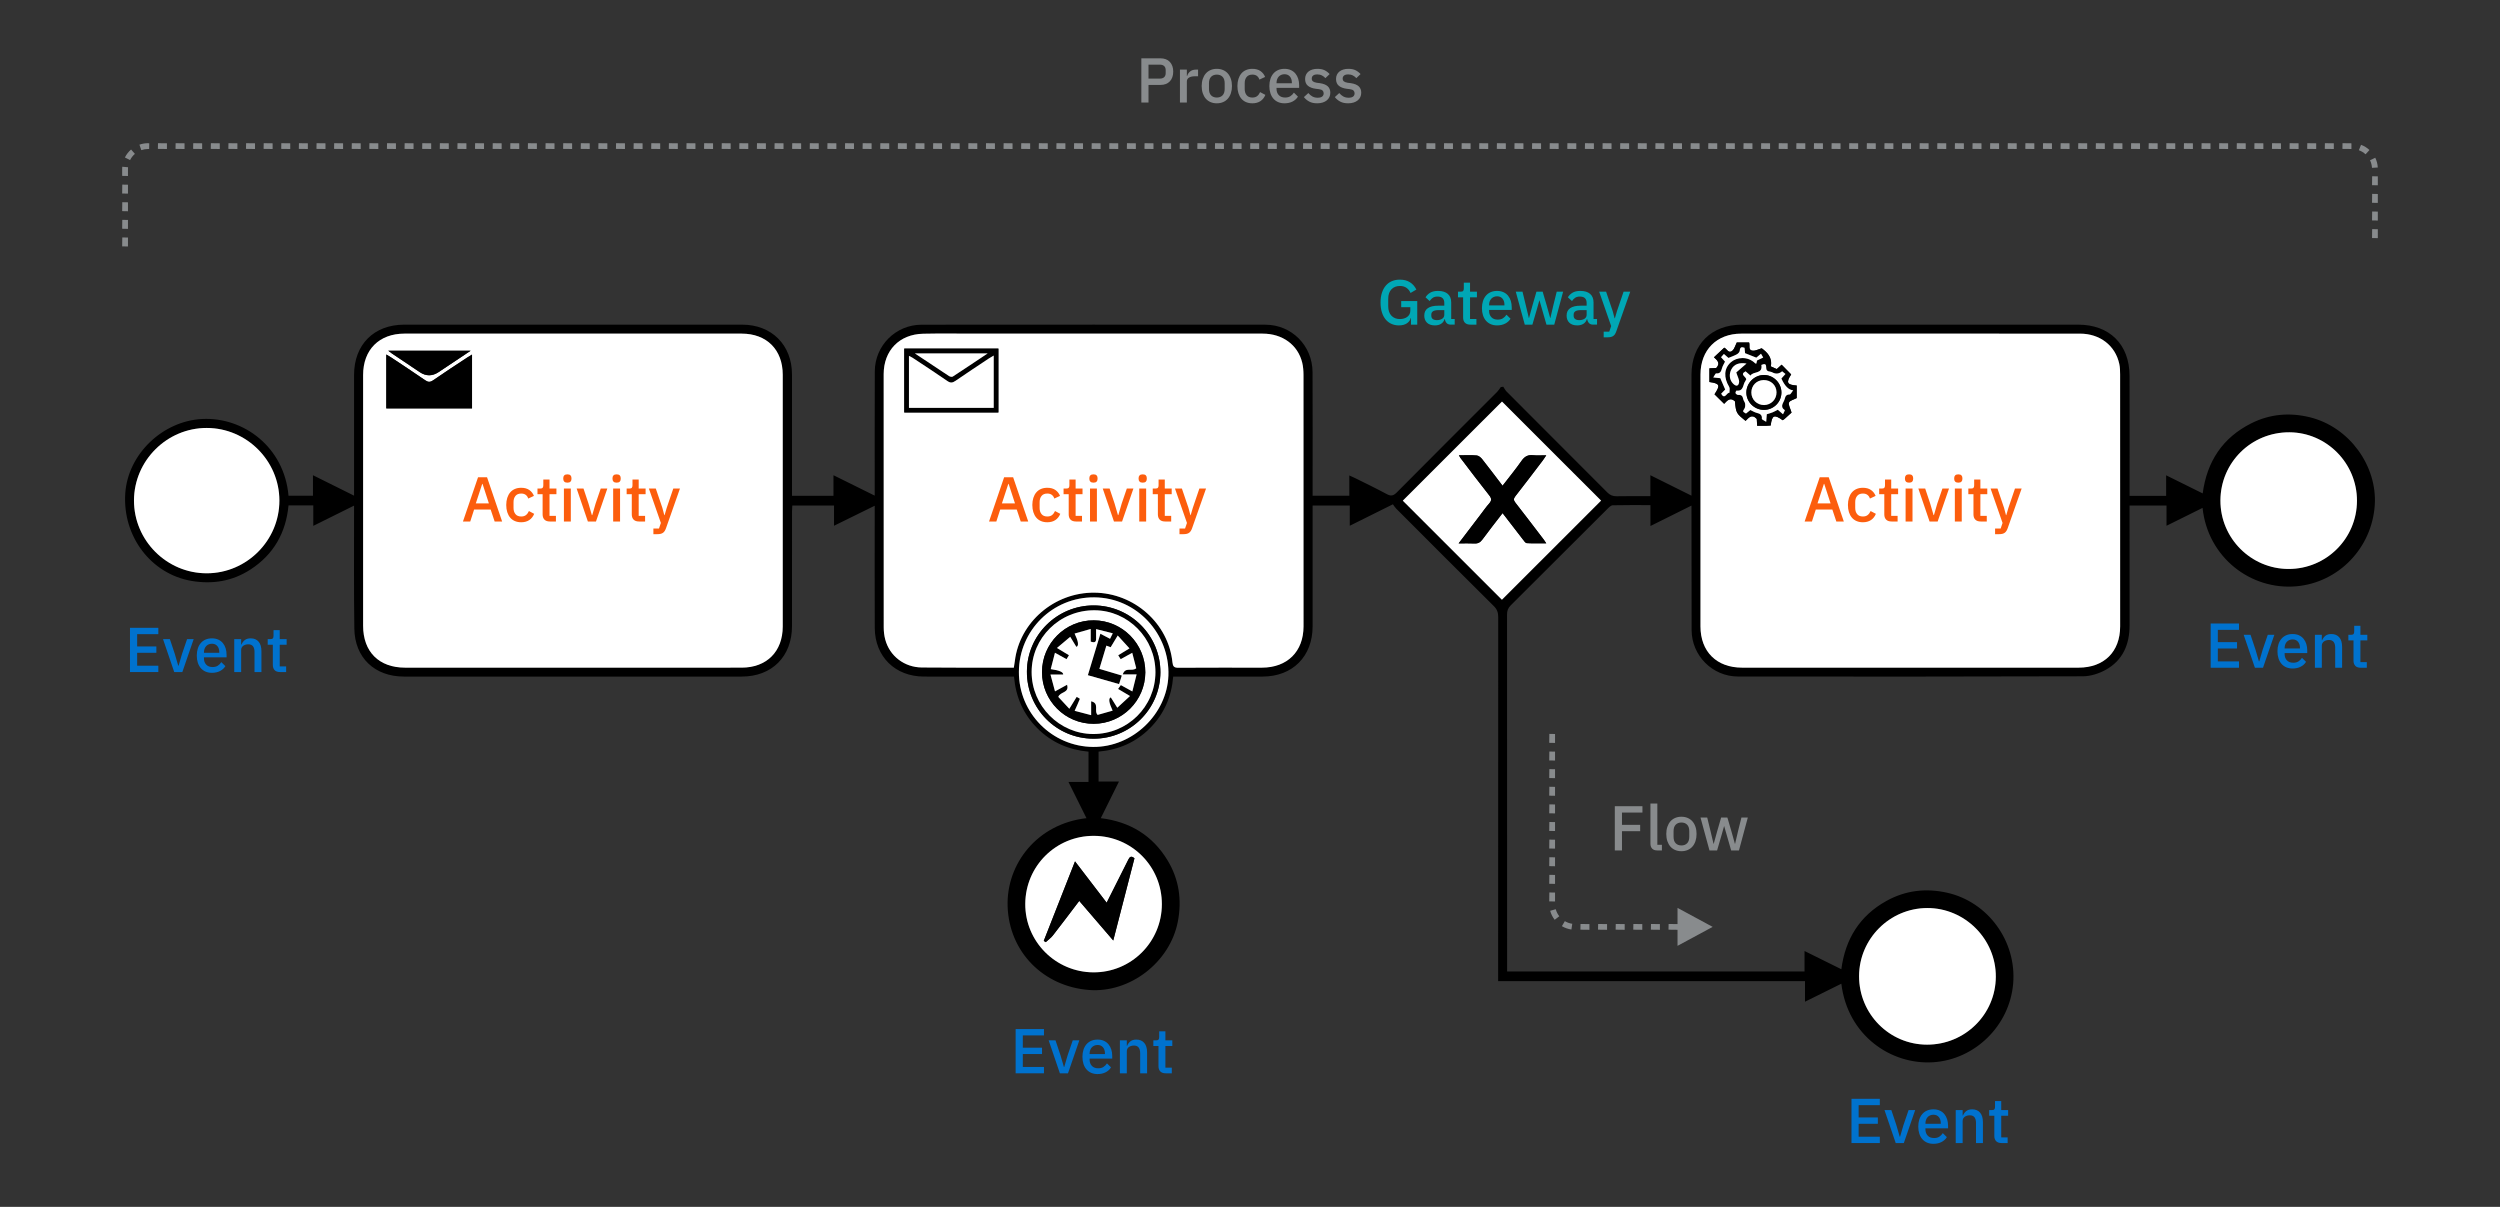 <svg xmlns="http://www.w3.org/2000/svg" id="uuid-3a11aeb9-b134-41df-a264-0d27841f6703" data-name="Layer 1" viewBox="0 0 1150.122 555.231"><rect x="0" y="0" width="1150.122" height="555.231" fill="#333333" stroke="none"/><g><path d="M691.575,177.915c.519,.762,.934,1.628,1.574,2.27,15.411,15.445,30.861,30.852,46.25,46.318,1.282,1.289,2.554,1.839,4.373,1.797,5.064-.117,10.133-.041,15.477-.041v-9.634c6.39,3.179,12.396,6.166,18.915,9.409,0-1.295,0-2.231,0-3.166,0-17.484-.011-34.969,.004-52.453,.012-13.973,9.162-23.053,23.204-23.054,51.56-.003,103.12-.002,154.68-.001,14.423,0,23.598,9.059,23.647,23.494,.059,17.401,.014,34.802,.014,52.203,0,.977,0,1.954,0,3.065h16.813v-9.461c5.736,2.842,11.124,5.513,16.818,8.335,1.957-14.694,9.164-25.626,22.348-32.244,8.604-4.32,17.701-5.066,26.989-2.779,18.16,4.472,31.047,22.409,29.822,40.472-1.333,19.647-16.574,35.512-35.981,37.274-21.126,1.918-40.861-13.36-43.233-36.064-5.486,2.721-10.873,5.392-16.585,8.225v-9.301h-16.993c0,.884,0,1.84,0,2.795,0,17.401-.014,34.802,.006,52.203,.01,8.885-3.09,16.254-11.081,20.632-3.09,1.693-6.9,2.907-10.386,2.919-52.892,.182-105.785,.161-158.677,.102-11.779-.013-21.302-9.625-21.345-21.317-.067-18.064-.048-36.128-.065-54.192-.001-.884,0-1.769,0-3.123-6.452,3.209-12.502,6.219-18.873,9.388v-9.606c-5.908,0-11.629-.065-17.344,.074-.814,.02-1.71,.923-2.388,1.598-14.863,14.815-29.686,29.671-44.569,44.466-1.231,1.224-1.677,2.45-1.675,4.157,.04,52.952,.033,105.905,.033,158.857,0,1.74,0,3.479,0,5.402h136.828v-9.424c5.78,2.863,11.218,5.557,16.935,8.388,1.83-13.954,8.479-24.633,20.755-31.432,8.739-4.841,18.084-5.952,27.812-3.791,18.903,4.2,32.137,22.39,30.478,41.85-1.657,19.449-17.682,34.94-36.805,36.168-19.386,1.246-39.343-12.267-42.241-36.138-5.519,2.735-10.95,5.427-16.717,8.285v-9.461h-141.173v-3.662c0-54.618-.01-109.235,.039-163.853,.002-2.057-.519-3.533-2.02-5.021-15.019-14.894-29.959-29.868-44.906-44.835-.584-.585-1.012-1.325-1.522-2.006-6.788,3.378-13.169,6.554-19.849,9.878v-9.293h-17.092v2.901c0,17.568,.009,35.135-.003,52.703-.009,13.808-9.234,23.058-22.992,23.068-12.744,.009-25.488,.002-38.233,.002-.899,0-1.799,0-2.905,0-.77,9.283-4.208,17.224-10.681,23.727-6.481,6.51-14.407,9.979-23.659,10.799v13.777h9.379c-2.887,5.82-5.558,11.203-8.353,16.837,13.432,1.64,23.793,7.945,30.725,19.415,5.265,8.712,6.638,18.177,4.726,28.136-3.6,18.748-22.018,32.938-40.856,31.494-21.05-1.614-36.734-17.524-37.457-38.391-.679-19.621,13.585-38.068,36.274-40.652-2.735-5.502-5.415-10.894-8.288-16.674h9.223v-13.928c-9.015-.818-16.963-4.205-23.458-10.681-6.515-6.495-9.993-14.413-10.816-23.86-.969,0-1.845,0-2.72,0-12.911-0-25.822,.012-38.732-.004-13.219-.017-22.541-9.171-22.603-22.378-.082-17.567-.024-35.135-.025-52.703-0-.997,0-1.994,0-3.506-6.3,3.099-12.335,6.068-18.714,9.206v-9.315h-19.2c-.042,.885-.128,1.837-.128,2.79-.008,17.568,.001,35.135-.008,52.703-.007,13.953-9.218,23.204-23.111,23.205-51.81,.005-103.62,.005-155.429-.001-13.438-.002-22.613-8.644-22.808-22.068-.258-17.729-.107-35.464-.132-53.197-.001-.97-0-1.941-0-3.379-6.4,3.178-12.389,6.152-18.75,9.311v-9.416h-11.401c-1.178,12.602-6.87,22.618-17.541,29.53-8.264,5.354-17.375,6.85-27.041,5.219-18.678-3.152-31.842-20.531-30.52-40.295,1.21-18.085,17.252-33.323,35.441-34.209,19.103-.931,37.72,12.992,39.663,35.327h11.245v-9.454c6.374,3.168,12.415,6.171,18.904,9.396,0-1.388,0-2.348,0-3.308,0-17.401-.012-34.802,.004-52.203,.013-14.011,9.149-23.15,23.12-23.151,51.81-.003,103.62-.004,155.429,.001,13.563,.001,22.911,9.335,22.924,22.907,.017,17.567,.004,35.135,.004,52.703,0,.985,0,1.97,0,3.121h19.08v-9.466c6.476,3.207,12.514,6.196,18.968,9.391,0-1.242-0-2.112,0-2.983,.008-18.067-.033-36.134,.041-54.2,.048-11.84,9.624-21.439,21.509-21.45,52.726-.049,105.452-.045,158.178-.005,12.089,.009,21.64,9.611,21.702,21.826,.092,17.983,.025,35.968,.026,53.951,0,.909,0,1.817,0,2.914h16.888v-9.342c1.097,.499,1.905,.838,2.688,1.229,4.834,2.414,9.714,4.744,14.466,7.31,1.911,1.032,3.045,.928,4.644-.686,15.357-15.498,30.821-30.889,46.237-46.329,.641-.642,1.108-1.457,1.657-2.191,.376-.049,.751-.098,1.126-.147Zm-428.051,129.233c25.898,0,51.796,.008,77.694-.004,11.486-.005,18.875-7.399,18.878-18.897,.01-38.622,.01-77.243,0-115.865-.003-11.505-7.38-18.894-18.88-18.896-51.713-.01-103.425-.009-155.138-.001-11.642,.002-19.026,7.404-19.027,19.023-.001,38.455-.001,76.91-0,115.366,0,11.971,7.295,19.27,19.278,19.273,25.731,.005,51.463,.002,77.194,.001ZM878.99,153.482c-25.982,0-51.963-.015-77.945,.007-11.29,.01-18.74,7.514-18.742,18.821-.006,38.622-.005,77.243-.001,115.865,.001,11.588,7.426,18.97,19.095,18.971,51.63,.005,103.26,.005,154.89,.001,11.697-.001,19.08-7.321,19.083-18.948,.011-38.622,.009-77.244-.012-115.866-.001-1.656-.039-3.354-.391-4.961-1.846-8.422-8.918-13.87-18.033-13.879-25.982-.027-51.963-.009-77.945-.01Zm-412.579,153.667c.175-1.127,.354-2.095,.472-3.071,2.155-17.821,18.157-31.584,36.55-31.43,18.382,.154,34.13,14.15,35.952,32.059,.191,1.876,.739,2.502,2.699,2.488,12.827-.09,25.655-.04,38.482-.048,11.641-.007,19.117-7.397,19.122-18.977,.017-38.549,.015-77.097-.018-115.646-.002-1.9-.136-3.853-.588-5.689-2.016-8.2-9.078-13.346-18.204-13.348-44.313-.011-88.626-.006-132.939-.004-7.746,0-15.495-.118-23.238,.053-10.953,.243-18.168,7.713-18.172,18.628-.015,38.795-.015,77.59,.024,116.385,.002,1.894,.215,3.845,.703,5.67,2.018,7.555,8.738,12.764,16.781,12.852,11.743,.128,23.487,.062,35.231,.078,2.323,.003,4.646,0,7.143,0Zm224.544-31.24c15.181-15.174,30.524-30.512,45.624-45.605-15.145-15.136-30.485-30.465-45.593-45.564-15.155,15.145-30.499,30.479-45.626,45.597,15.174,15.166,30.522,30.507,45.595,45.573ZM128.533,230.299c-.008-18.32-15.065-33.388-33.394-33.419-18.325-.03-33.439,15.001-33.499,33.316-.06,18.439,15.071,33.582,33.52,33.546,18.343-.036,33.38-15.105,33.372-33.443Zm758.003,250.291c17.445,.015,31.551-13.905,31.639-31.223,.088-17.329-14.248-31.689-31.578-31.63-17.209,.059-31.291,14.134-31.333,31.32-.043,17.413,13.945,31.518,31.272,31.533Zm197.786-250.201c.046-17.248-13.944-31.43-31.086-31.515-17.533-.086-31.671,13.893-31.732,31.377-.06,17.319,14.024,31.473,31.345,31.499,17.358,.027,31.426-13.992,31.473-31.362ZM503.008,447.33c17.366,.087,31.451-13.91,31.506-31.307,.055-17.416-13.882-31.438-31.299-31.489-17.398-.052-31.441,13.876-31.543,31.283-.101,17.299,13.946,31.426,31.336,31.513Zm-34.268-138.257c-.095,18.901,15.209,34.395,34.127,34.55,18.308,.151,34.016-15.199,34.657-32.806,.69-18.958-14.281-35.878-34.163-36.005-19.101-.122-34.526,15.187-34.621,34.261Z"></path><path d="M263.524,307.149c-25.731,0-51.463,.004-77.194-.002-11.983-.002-19.278-7.302-19.278-19.273-.001-38.455-.001-76.91,0-115.366,0-11.62,7.385-19.021,19.027-19.023,51.713-.008,103.425-.009,155.138,.001,11.5,.002,18.877,7.392,18.88,18.896,.01,38.622,.01,77.243,0,115.865-.003,11.497-7.393,18.892-18.878,18.897-25.898,.012-51.796,.004-77.694,.004Zm-46.368-119.281v-24.75c-.978,.606-1.669,1.01-2.336,1.451-5.192,3.437-10.43,6.808-15.535,10.369-1.438,1.004-2.361,.908-3.717-.026-5.133-3.537-10.346-6.958-15.536-10.413-.712-.474-1.46-.894-2.317-1.415v24.785h39.441Zm-38.53-26.498c.838,.625,1.254,.964,1.699,1.262,4.263,2.864,8.529,5.725,12.798,8.58q4.3,2.876,8.636-.014c4.721-3.147,9.44-6.298,14.731-9.828h-37.864Z" style="fill: #fff;"></path><path d="M878.99,153.482c25.982,0,51.963-.017,77.945,.01,9.115,.009,16.187,5.457,18.033,13.879,.352,1.606,.39,3.305,.391,4.961,.021,38.622,.022,77.244,.012,115.866-.003,11.627-7.386,18.947-19.083,18.948-51.63,.004-103.26,.005-154.89-.001-11.669-.001-19.094-7.382-19.095-18.971-.004-38.622-.006-77.243,.001-115.865,.002-11.307,7.452-18.812,18.742-18.821,25.982-.022,51.963-.007,77.945-.007Zm-92.579,22.265c4.816,.705,5.11,1.437,2.346,5.65,1.454,1.436,2.911,2.876,4.442,4.389,1.365-1.436,2.704-3.199,4.948-1.178,.552,5.46,.578,5.508,4.907,9.026,1.427-1.399,2.806-3.395,5.146-.906,.047,.821,.107,1.875,.18,3.158,1.524,0,2.92,.014,4.315-.006,.647-.009,1.293-.086,1.912-.13,.6-4.811,1.57-5.228,5.528-2.419,.24-.163,.532-.316,.77-.529,1.296-1.161,2.578-2.337,3.3-2.995-.577-1.973-1.541-3.501-1.185-4.601,.296-.912,2.149-1.319,3.561-2.084v-5.761c-4.523-.313-4.963-1.378-2.556-5.105-1.471-1.5-2.897-2.954-4.396-4.482-.675,.612-1.404,1.272-2.228,2.018-.88-.393-1.754-.784-2.734-1.222,.774-4.257-1.81-6.547-4.193-8.346-1.66,.491-2.885,1.21-4.049,1.123-2.417-.181-1.206-2.444-1.754-3.788h-5.671c-.766,1.523-1.082,2.935-1.958,3.729-1.825,1.653-2.583-.877-3.809-1.343-1.583,1.481-3.114,2.913-4.734,4.429,1.76,1.469,2.966,2.888,1.057,4.917-.96,.048-2.011,.101-3.146,.158v6.301Z" style="fill: #fff;"></path><path d="M466.411,307.149c-2.497,0-4.82,.003-7.143-0-11.744-.015-23.489,.05-35.231-.078-8.043-.087-14.763-5.297-16.781-12.852-.487-1.825-.701-3.776-.703-5.67-.039-38.795-.038-77.59-.024-116.385,.004-10.915,7.219-18.385,18.172-18.628,7.743-.172,15.492-.053,23.238-.053,44.313-.002,88.626-.007,132.939,.004,9.126,.002,16.188,5.148,18.204,13.348,.451,1.835,.586,3.789,.588,5.689,.033,38.549,.035,77.097,.018,115.646-.005,11.58-7.481,18.97-19.122,18.977-12.828,.008-25.655-.042-38.482,.048-1.96,.014-2.508-.612-2.699-2.488-1.822-17.909-17.57-31.905-35.952-32.059-18.393-.154-34.395,13.609-36.55,31.43-.118,.976-.297,1.944-.472,3.071Zm-50.408-117.383h43.31v-29.384h-43.31v29.384Z" style="fill: #fff;"></path><path d="M690.955,275.908c-15.073-15.066-30.421-30.407-45.595-45.573,15.127-15.117,30.471-30.452,45.626-45.597,15.108,15.099,30.448,30.428,45.593,45.564-15.1,15.094-30.444,30.431-45.624,45.605Zm-19.794-66.453c.408,.695,.539,.983,.726,1.228,4.391,5.749,8.719,11.548,13.229,17.202,1.196,1.499,1.126,2.449-.059,3.784-1.376,1.551-2.568,3.266-3.828,4.919-3.298,4.326-6.589,8.657-10.207,13.411,2.797,0,5.029-.093,7.248,.03,1.682,.094,2.745-.508,3.742-1.871,2.936-4.011,6.029-7.907,9.252-12.098,3.226,4.192,6.291,8.2,9.393,12.181,.494,.634,1.123,1.592,1.736,1.63,2.836,.175,5.689,.077,8.964,.077-.595-.881-.843-1.292-1.133-1.672-4.34-5.682-8.656-11.383-13.057-17.018-.872-1.116-.921-1.834-.018-2.986,4.259-5.43,8.414-10.941,12.594-16.433,.507-.666,.94-1.389,1.61-2.387-2.363,0-4.211,.161-6.018-.04-2.418-.269-3.952,.596-5.353,2.599-2.697,3.858-5.699,7.505-8.732,11.444-3.25-4.26-6.275-8.308-9.413-12.267-.601-.758-1.61-1.579-2.493-1.656-2.548-.222-5.128-.078-8.184-.078Z" style="fill: #fff;"></path><path d="M128.533,230.299c.008,18.338-15.03,33.408-33.372,33.443-18.449,.036-33.58-15.107-33.52-33.546,.06-18.315,15.174-33.346,33.499-33.316,18.329,.03,33.386,15.099,33.394,33.419Z" style="fill: #fff;"></path><path d="M886.537,480.59c-17.327-.015-31.315-14.12-31.272-31.533,.042-17.186,14.123-31.261,31.333-31.32,17.331-.059,31.667,14.3,31.578,31.63-.088,17.317-14.194,31.238-31.639,31.223Z" style="fill: #fff;"></path><path d="M1084.323,230.389c-.046,17.37-14.115,31.389-31.473,31.362-17.321-.027-31.405-14.181-31.345-31.499,.061-17.484,14.199-31.463,31.732-31.377,17.142,.084,31.132,14.267,31.086,31.515Z" style="fill: #fff;"></path><path d="M503.008,447.33c-17.39-.087-31.438-14.214-31.336-31.513,.102-17.407,14.145-31.335,31.543-31.283,17.417,.052,31.354,14.073,31.299,31.489-.055,17.397-14.14,31.393-31.506,31.307Zm-6.505-32.87c5.28,6.147,10.344,12.043,15.646,18.217,3.337-12.934,6.56-25.422,9.758-37.818-1.648-1.428-2.28-.492-2.919,.79-3.219,6.457-6.477,12.895-9.872,19.638-4.873-6.366-9.581-12.517-14.558-19.019-4.915,12.501-9.644,24.532-14.374,36.564,.3,.202,.599,.404,.899,.606,1.1-1.011,2.364-1.893,3.271-3.055,4.032-5.167,7.961-10.413,12.149-15.923Z" style="fill: #fff;"></path><path d="M468.739,309.073c.095-19.075,15.52-34.383,34.621-34.261,19.882,.127,34.853,17.047,34.163,36.005-.64,17.607-16.349,32.957-34.657,32.806-18.918-.156-34.222-15.649-34.127-34.55Zm34.245,30.758c16.924,.076,30.758-13.572,30.858-30.446,.101-16.96-13.745-30.859-30.738-30.857-16.817,.002-30.586,13.633-30.677,30.371-.093,17.097,13.498,30.855,30.556,30.932Z" style="fill: #fff;"></path><path d="M217.156,187.868h-39.441v-24.785c.857,.521,1.605,.941,2.317,1.415,5.19,3.455,10.403,6.876,15.536,10.413,1.356,.934,2.278,1.03,3.717,.026,5.105-3.562,10.343-6.932,15.535-10.369,.667-.441,1.358-.845,2.336-1.451v24.75Z"></path><path d="M178.626,161.37h37.864c-5.292,3.53-10.01,6.681-14.731,9.828q-4.333,2.888-8.636,.014c-4.269-2.855-8.535-5.716-12.798-8.58-.444-.298-.861-.638-1.699-1.262Z"></path><path d="M786.411,175.748v-6.301c1.135-.057,2.186-.11,3.146-.158,1.909-2.029,.702-3.448-1.057-4.917,1.62-1.515,3.151-2.948,4.734-4.429,1.226,.466,1.984,2.996,3.809,1.343,.876-.793,1.192-2.205,1.958-3.729h5.671c.548,1.343-.663,3.607,1.754,3.788,1.164,.087,2.389-.632,4.049-1.123,2.384,1.8,4.968,4.089,4.193,8.346,.981,.438,1.855,.829,2.734,1.222,.824-.746,1.553-1.406,2.228-2.018,1.499,1.529,2.925,2.983,4.396,4.482-2.407,3.727-1.967,4.792,2.556,5.105v5.761c-1.412,.765-3.266,1.172-3.561,2.084-.357,1.1,.608,2.628,1.185,4.601-.722,.657-2.005,1.833-3.3,2.995-.238,.213-.53,.366-.77,.529-3.958-2.808-4.928-2.392-5.528,2.419-.619,.044-1.265,.12-1.912,.13-1.395,.02-2.791,.006-4.315,.006-.073-1.283-.133-2.337-.18-3.158-2.34-2.489-3.72-.493-5.146,.906-4.33-3.518-4.355-3.566-4.907-9.026-2.244-2.021-3.583-.257-4.948,1.178-1.532-1.513-2.989-2.953-4.442-4.389,2.764-4.214,2.471-4.945-2.346-5.65Zm34.984-3.696c-.59-.478-1.072-.869-1.526-1.236q-1.963,1.661-4.116,.679c-.453-.205-.919-.48-1.395-.519-1.324-.109-1.88-.702-1.851-2.077,.037-1.778-1.012-1.482-2.192-1.01,.706,4.378-3.758,2.756-4.999,4.906-.915-.796-1.594-1.387-2.255-1.963-2.939,1.552,.375,2.44,.27,3.757-.117,.217-.241,.528-.433,.79-1.163,1.594-.676,4.755-4.061,4.303-.098-.013-.547,.929-.405,1.211,.196,.39,.821,.84,1.222,.804,1.497-.134,2.07,.555,2.311,1.924,.125,.711,.758,1.337,.861,2.045,.108,.747,.089,1.69-.285,2.292-.862,1.387-.963,1.324,.689,2.309,.691-.558,1.382-1.115,2.02-1.63,1.06,.491,1.923,1.05,2.868,1.291,1.495,.382,2.616,.827,2.415,2.751-.035,.332,1.113,.787,2.01,1.381,.13-1.681,.2-2.58,.27-3.487,.948-.303,1.823-.526,2.651-.865,.83-.34,1.613-.795,2.417-1.199,.769,.668,1.45,1.26,2.397,2.082,.341-.766,.922-1.815,.823-1.884-2.534-1.756-.466-3.433-.041-5.171,.316-1.292,.747-2.047,2.265-2.063,.455-.005,.9-1.03,1.613-1.914q-3.107-.244-5.412-5.426c.53-.589,1.08-1.201,1.87-2.08Zm-27.806-5.669c-.53,1.107-1.09,1.965-1.358,2.906-.409,1.438-.754,2.687-2.719,2.495-.329-.032-.765,1.04-1.336,1.871,1.612,.16,2.506,.249,3.234,.322,.793,1.831,1.51,3.486,2.257,5.214-.588,.617-1.209,1.269-1.867,1.96,1.728,2.942,2.536-.637,3.819-.45-.015-.91,.307-2.025-.1-2.697-2.632-4.348-2.417-8.492,.703-11.302,2.689-2.422,7.798-3.004,11.31,.507,.086,.086,.308,.037,.49,.052,.124-.614,.248-1.222,.286-1.413,1.176-.564,2.016-.967,2.856-1.37-.327-.559-.653-1.118-1.022-1.747-.941,.79-1.618,1.359-2.151,1.807-1.882-.75-3.546-1.412-5.172-2.06-.09-.885-.172-1.697-.252-2.482-1.444-.541-2.09-.239-2.194,1.325-.039,.587-.705,1.323-1.279,1.644-1.214,.678-2.556,1.127-3.919,1.7-.661-.577-1.34-1.168-2.094-1.826-.482,.538-.895,.999-1.327,1.482,.674,.759,1.22,1.372,1.833,2.062Zm9.896,.863c-3.43-.594-5.705,.372-6.908,2.558-1.257,2.284-.972,4.949,.714,6.674,1.341,1.372,2.502,1.26,2.766-.564,.181-1.246-.701-2.646-1.29-4.575,1.111-.964,2.732-2.37,4.718-4.093Z"></path><path d="M416.003,189.765v-29.384h43.31v29.384h-43.31Zm41.157-26.193c-.936,.561-1.639,.945-2.303,1.387-5.123,3.411-10.27,6.786-15.334,10.283-1.352,.934-2.291,1.008-3.699,.033-5.256-3.639-10.62-7.121-15.951-10.649-.512-.339-1.084-.587-1.709-.92v23.926h38.996v-24.06Zm-2.791-.981h-33.477c5.551,3.696,10.589,7.075,15.666,10.392,.463,.302,1.373,.507,1.752,.26,5.254-3.412,10.452-6.911,16.059-10.653Z"></path><path d="M671.161,209.455c3.056,0,5.636-.143,8.184,.078,.883,.077,1.892,.897,2.493,1.656,3.138,3.959,6.163,8.007,9.413,12.267,3.034-3.94,6.035-7.586,8.732-11.444,1.401-2.004,2.935-2.868,5.353-2.599,1.807,.201,3.655,.04,6.018,.04-.67,.999-1.103,1.721-1.61,2.387-4.18,5.492-8.335,11.003-12.594,16.433-.903,1.152-.854,1.87,.018,2.986,4.401,5.635,8.716,11.336,13.057,17.018,.29,.379,.538,.79,1.133,1.672-3.275,0-6.128,.098-8.964-.077-.614-.038-1.243-.996-1.736-1.63-3.102-3.981-6.167-7.989-9.393-12.181-3.223,4.191-6.316,8.088-9.252,12.098-.998,1.363-2.061,1.964-3.742,1.871-2.219-.124-4.45-.03-7.248-.03,3.617-4.754,6.909-9.085,10.207-13.411,1.26-1.653,2.453-3.367,3.828-4.919,1.184-1.336,1.254-2.285,.059-3.784-4.51-5.654-8.838-11.453-13.229-17.202-.187-.245-.319-.533-.726-1.228Z"></path><path d="M496.502,414.46c-4.189,5.51-8.118,10.757-12.149,15.923-.906,1.162-2.171,2.044-3.271,3.055-.3-.202-.599-.404-.899-.606,4.73-12.031,9.459-24.062,14.374-36.564,4.977,6.502,9.686,12.653,14.558,19.019,3.395-6.743,6.654-13.181,9.872-19.638,.639-1.282,1.271-2.219,2.919-.79-3.199,12.396-6.421,24.883-9.758,37.818-5.302-6.174-10.366-12.07-15.646-18.217Z"></path><path d="M502.985,339.831c-17.059-.077-30.65-13.835-30.556-30.932,.091-16.738,13.86-30.369,30.677-30.371,16.993-.002,30.839,13.897,30.738,30.857-.1,16.873-13.934,30.522-30.858,30.446Zm28.575-30.523c.067-15.626-12.535-28.47-28.017-28.556-16.029-.089-28.961,12.627-28.94,28.457,.02,15.547,12.732,28.375,28.211,28.469,15.873,.097,28.679-12.542,28.747-28.37Z"></path><path d="M821.396,172.052c-.79,.879-1.34,1.49-1.87,2.08q2.305,5.183,5.412,5.426c-.713,.884-1.158,1.909-1.613,1.914-1.518,.016-1.949,.772-2.265,2.063-.425,1.738-2.494,3.414,.041,5.171,.099,.069-.482,1.118-.823,1.884-.947-.823-1.628-1.415-2.397-2.082-.804,.405-1.587,.86-2.417,1.199-.828,.339-1.703,.561-2.651,.865-.07,.907-.14,1.806-.27,3.487-.896-.593-2.045-1.049-2.01-1.381,.201-1.923-.92-2.369-2.415-2.751-.945-.241-1.808-.8-2.868-1.291-.638,.515-1.329,1.072-2.02,1.63-1.652-.985-1.551-.922-.689-2.309,.374-.602,.393-1.545,.285-2.292-.102-.708-.736-1.335-.861-2.045-.24-1.369-.814-2.058-2.311-1.924-.401,.036-1.026-.414-1.222-.804-.142-.282,.308-1.224,.405-1.211,3.385,.452,2.899-2.709,4.061-4.303,.191-.262,.316-.573,.433-.79,.105-1.316-3.209-2.205-.27-3.757,.661,.575,1.34,1.166,2.255,1.963,1.241-2.15,5.705-.528,4.999-4.906,1.18-.473,2.228-.769,2.192,1.01-.028,1.375,.527,1.967,1.851,2.077,.477,.039,.942,.314,1.395,.519q2.155,.977,4.116-.679c.453,.367,.936,.758,1.526,1.236Zm-1.857,8.411c-.055-4.41-3.814-8.047-8.208-7.941-4.315,.104-7.895,3.728-7.916,8.014-.022,4.4,3.661,8.04,8.121,8.027,4.458-.013,8.059-3.657,8.004-8.1Z" style="fill: #fff;"></path><path d="M793.59,166.383c-.613-.69-1.159-1.303-1.833-2.062,.433-.483,.846-.944,1.327-1.482,.754,.657,1.433,1.249,2.094,1.826,1.363-.574,2.705-1.022,3.919-1.7,.574-.321,1.24-1.057,1.279-1.644,.103-1.565,.75-1.866,2.194-1.325,.08,.785,.162,1.597,.252,2.482,1.627,.648,3.29,1.311,5.172,2.06,.533-.448,1.21-1.017,2.151-1.807,.368,.629,.695,1.188,1.022,1.747-.84,.403-1.679,.805-2.856,1.37-.039,.191-.162,.799-.286,1.413-.182-.016-.404,.034-.49-.052-3.513-3.511-8.621-2.929-11.31-.507-3.12,2.809-3.335,6.953-.703,11.302,.407,.673,.085,1.787,.1,2.697-1.283-.187-2.09,3.391-3.819,.45,.658-.691,1.279-1.343,1.867-1.96-.748-1.728-1.465-3.383-2.257-5.214-.728-.072-1.622-.161-3.234-.322,.571-.83,1.007-1.903,1.336-1.871,1.965,.191,2.309-1.058,2.719-2.495,.268-.941,.828-1.799,1.358-2.906Z" style="fill: #fff;"></path><path d="M803.485,167.246c-1.986,1.723-3.607,3.13-4.718,4.093,.589,1.929,1.47,3.329,1.29,4.575-.264,1.823-1.425,1.936-2.766,.564-1.686-1.725-1.971-4.39-.714-6.674,1.203-2.186,3.478-3.152,6.908-2.558Z" style="fill: #fff;"></path><path d="M457.16,163.572v24.06h-38.996v-23.926c.625,.333,1.197,.581,1.709,.92,5.332,3.528,10.696,7.011,15.951,10.649,1.408,.975,2.347,.901,3.699-.033,5.063-3.497,10.211-6.872,15.334-10.283,.664-.442,1.367-.825,2.303-1.387Z" style="fill: #fff;"></path><path d="M454.368,162.591c-5.607,3.742-10.805,7.241-16.059,10.653-.38,.246-1.29,.042-1.752-.26-5.077-3.317-10.115-6.696-15.666-10.392h33.477Z" style="fill: #fff;"></path><path d="M531.559,309.309c-.068,15.829-12.874,28.467-28.747,28.37-15.479-.094-28.191-12.922-28.211-28.469-.021-15.83,12.911-28.546,28.94-28.457,15.482,.086,28.084,12.931,28.017,28.556Zm-52.193-.112c-.004,13.176,10.655,23.828,23.801,23.786,13.047-.042,23.687-10.643,23.733-23.648,.048-13.159-10.586-23.899-23.714-23.953-13.117-.054-23.817,10.644-23.82,23.816Z" style="fill: #fff;"></path><path d="M819.539,180.462c.055,4.443-3.546,8.088-8.004,8.1-4.46,.013-8.143-3.627-8.121-8.027,.022-4.287,3.601-7.911,7.916-8.014,4.395-.106,8.153,3.531,8.208,7.941Zm-2.252-.014c-.051-3.258-2.619-5.67-5.968-5.604-3.216,.064-5.606,2.497-5.612,5.712-.006,3.251,2.581,5.809,5.848,5.785,3.253-.024,5.784-2.626,5.733-5.894Z"></path><path d="M479.366,309.197c.004-13.172,10.704-23.871,23.82-23.816,13.128,.054,23.762,10.795,23.714,23.953-.047,13.006-10.686,23.607-23.733,23.648-13.146,.042-23.804-10.61-23.801-23.786Zm26.398-1.487c3.519,1.046,6.819,2.026,10.32,3.066-.465,1.455-.855,2.678-1.258,3.941-4.915-1.401-9.616-2.742-14.352-4.092,1.908-6.324,3.771-12.496,5.756-19.074,1.615,.848,2.991,1.571,4.448,2.335,.215-.432,.642-1.289,1.261-2.532-2.636-.666-4.978-1.258-7.685-1.942,0,1.788-.039,3.019,.009,4.247,.07,1.774-.701,2.168-2.479,1.494v-5.798c-2.683,.762-5.014,1.425-7.422,2.109q2.649,5.445,.82,6.122c-.931-1.527-1.871-3.069-2.824-4.633-2.072,1.745-3.982,3.355-6.107,5.144,2.343,1.421,3.893,2.361,5.519,3.346-.419,.675-.756,1.219-1.118,1.802-1.715-.949-3.303-1.827-5.324-2.945-.689,2.679-1.306,5.081-1.938,7.538q5.878,.813,5.725,2.466h-5.847c.738,2.747,1.383,5.147,2.085,7.762,2.059-1.127,3.647-1.996,5.548-3.036,1.155,3.878-3.237,3.099-4.029,5.585,1.508,1.624,3.167,3.409,5.074,5.462,1.407-2.276,2.353-3.807,3.389-5.485,.588,.366,1.486,.822,1.449,.916-.671,1.727-1.453,3.411-2.391,5.503,2.479,.652,4.863,1.279,7.593,1.997v-6.38c3.99,.947,1.106,4.452,2.994,6.259,2.131-.605,4.475-1.27,6.886-1.955q-2.575-5.473-.84-6.106c.94,1.505,1.89,3.027,2.98,4.773,2.035-1.876,3.857-3.555,5.857-5.398-2.225-1.319-3.794-2.249-5.485-3.25,.439-.615,.842-1.181,1.264-1.774,1.766,.974,3.333,1.839,5.298,2.923,.682-2.735,1.272-5.096,1.96-7.854h-6.372c1.195-3.648,4.239-1.102,6.201-2.826-.534-2.059-1.152-4.437-1.844-7.106-2.07,1.14-3.648,2.009-5.329,2.934-.399-.647-.74-1.199-1.116-1.807,1.659-1.01,3.266-1.989,5.175-3.152-1.845-2.022-3.522-3.86-5.408-5.929-1.411,2.342-2.34,3.884-3.246,5.387-.746-.275-1.279-.471-1.977-.729-1.069,3.547-2.114,7.017-3.221,10.69Z"></path><path d="M817.287,180.448c.051,3.268-2.48,5.87-5.733,5.894-3.267,.024-5.854-2.535-5.848-5.785,.006-3.215,2.397-5.648,5.612-5.712,3.349-.067,5.918,2.345,5.968,5.604Z" style="fill: #fff;"></path><path d="M505.764,307.71c1.107-3.673,2.152-7.143,3.221-10.69,.699,.258,1.232,.454,1.977,.729,.906-1.503,1.835-3.045,3.246-5.387,1.887,2.068,3.563,3.906,5.408,5.929-1.909,1.162-3.516,2.141-5.175,3.152,.376,.608,.716,1.16,1.116,1.807,1.68-.925,3.259-1.794,5.329-2.934,.693,2.669,1.31,5.047,1.844,7.106-1.962,1.724-5.005-.822-6.201,2.826h6.372c-.688,2.757-1.278,5.119-1.96,7.854-1.964-1.084-3.532-1.948-5.298-2.923-.423,.593-.826,1.158-1.264,1.774,1.69,1.002,3.259,1.931,5.485,3.25-2,1.843-3.822,3.523-5.857,5.398-1.09-1.746-2.04-3.268-2.98-4.773q-1.735,.633,.84,6.106c-2.411,.684-4.755,1.35-6.886,1.955-1.888-1.806,.996-5.312-2.994-6.259v6.38c-2.73-.718-5.114-1.345-7.593-1.997,.938-2.092,1.72-3.776,2.391-5.503,.036-.094-.861-.55-1.449-.916-1.037,1.677-1.983,3.209-3.389,5.485-1.907-2.053-3.566-3.838-5.074-5.462,.792-2.486,5.185-1.707,4.029-5.585-1.901,1.04-3.488,1.909-5.548,3.036-.702-2.615-1.347-5.015-2.085-7.762h5.847q.153-1.654-5.725-2.466c.631-2.457,1.249-4.859,1.938-7.538,2.021,1.118,3.609,1.996,5.324,2.945,.362-.584,.699-1.127,1.118-1.802-1.626-.986-3.176-1.926-5.519-3.346,2.124-1.79,4.035-3.399,6.107-5.144,.953,1.564,1.893,3.106,2.824,4.633q1.829-.677-.82-6.122c2.408-.684,4.739-1.347,7.422-2.109v5.798c1.778,.673,2.549,.28,2.479-1.494-.048-1.228-.009-2.459-.009-4.247,2.708,.684,5.049,1.276,7.685,1.942-.619,1.243-1.046,2.099-1.261,2.532-1.456-.765-2.833-1.488-4.448-2.335-1.985,6.578-3.848,12.751-5.756,19.074,4.736,1.35,9.437,2.691,14.352,4.092,.403-1.263,.794-2.486,1.258-3.941-3.501-1.04-6.8-2.02-10.32-3.066Z" style="fill: #fff;"></path></g><g><path d="M59.803,309.18v-20.351h13.032v2.916h-9.738v5.656h8.834v2.915h-8.834v5.947h9.738v2.916h-13.032Z" style="fill: #0072ce;"></path><path d="M80.153,309.18l-5.16-15.161h3.148l2.304,6.91,1.545,5.307h.175l1.546-5.307,2.361-6.91h3.032l-5.219,15.161h-3.732Z" style="fill: #0072ce;"></path><path d="M97.5,309.53c-1.089,0-2.061-.185-2.915-.554-.856-.369-1.585-.898-2.188-1.589-.603-.69-1.063-1.525-1.385-2.508-.32-.981-.48-2.074-.48-3.279s.16-2.299,.48-3.28c.321-.981,.782-1.817,1.385-2.508,.603-.69,1.332-1.219,2.188-1.589,.855-.368,1.826-.554,2.915-.554,1.108,0,2.085,.194,2.931,.583,.845,.39,1.55,.929,2.113,1.618,.564,.69,.986,1.492,1.269,2.405,.281,.914,.423,1.895,.423,2.945v1.195h-10.409v.492c0,1.159,.346,2.109,1.035,2.853,.69,.744,1.677,1.115,2.96,1.115,.933,0,1.72-.202,2.361-.607s1.185-.956,1.633-1.651l1.865,1.842c-.564,.935-1.38,1.682-2.448,2.237-1.069,.556-2.313,.833-3.732,.833Zm0-13.382c-.544,0-1.045,.098-1.501,.291-.457,.195-.846,.467-1.167,.816-.32,.351-.568,.769-.743,1.254-.175,.486-.263,1.02-.263,1.603v.204h7.056v-.291c0-1.167-.302-2.104-.903-2.813-.603-.71-1.429-1.065-2.478-1.065Z" style="fill: #0072ce;"></path><path d="M107.763,309.18v-15.161h3.178v2.508h.145c.33-.816,.831-1.496,1.502-2.041,.67-.544,1.589-.816,2.755-.816,1.555,0,2.765,.511,3.63,1.531,.864,1.02,1.297,2.474,1.297,4.358v9.621h-3.178v-9.213c0-2.371-.952-3.557-2.856-3.557-.408,0-.812,.054-1.21,.16-.399,.106-.754,.268-1.065,.48-.311,.215-.56,.486-.743,.816-.185,.331-.277,.72-.277,1.166v10.146h-3.178Z" style="fill: #0072ce;"></path><path d="M128.87,309.18c-1.108,0-1.944-.286-2.508-.86-.564-.573-.846-1.385-.846-2.435v-9.271h-2.361v-2.595h1.283c.524,0,.889-.116,1.093-.35s.307-.612,.307-1.137v-2.653h2.857v4.14h3.178v2.595h-3.178v9.972h2.944v2.595h-2.769Z" style="fill: #0072ce;"></path></g><g><path d="M227.56,239.915l-1.837-5.511h-7.609l-1.778,5.511h-3.353l6.939-20.351h4.141l6.939,20.351h-3.44Zm-5.568-17.318h-.145l-2.945,8.979h6.007l-2.916-8.979Z" style="fill: #fc5d0d;"></path><path d="M239.777,240.264c-1.089,0-2.061-.185-2.916-.554s-1.574-.898-2.157-1.589c-.583-.69-1.03-1.525-1.342-2.508-.31-.981-.466-2.074-.466-3.279s.155-2.299,.466-3.28c.311-.981,.759-1.817,1.342-2.508,.583-.69,1.302-1.219,2.157-1.589,.856-.368,1.827-.554,2.916-.554,1.516,0,2.76,.341,3.731,1.02,.972,.681,1.681,1.584,2.128,2.712l-2.624,1.224c-.214-.699-.588-1.258-1.122-1.676-.535-.418-1.239-.627-2.113-.627-1.167,0-2.046,.363-2.639,1.091-.594,.727-.89,1.672-.89,2.834v2.704c0,1.163,.296,2.108,.89,2.835,.593,.728,1.472,1.09,2.639,1.09,.933,0,1.676-.228,2.229-.685,.555-.457,.996-1.065,1.327-1.822l2.42,1.283c-.506,1.249-1.264,2.207-2.274,2.875s-2.245,1.002-3.702,1.002Z" style="fill: #fc5d0d;"></path><path d="M252.984,239.915c-1.108,0-1.944-.286-2.508-.86-.564-.573-.846-1.385-.846-2.435v-9.271h-2.361v-2.595h1.283c.524,0,.889-.116,1.093-.35s.307-.612,.307-1.137v-2.653h2.857v4.14h3.178v2.595h-3.178v9.972h2.944v2.595h-2.769Z" style="fill: #fc5d0d;"></path><path d="M261.031,222.043c-.661,0-1.143-.155-1.443-.467-.302-.31-.452-.709-.452-1.195v-.495c0-.486,.15-.885,.452-1.195,.301-.311,.782-.467,1.443-.467,.66,0,1.137,.155,1.429,.467,.291,.31,.436,.709,.436,1.195v.495c0,.486-.145,.885-.436,1.195-.292,.311-.769,.467-1.429,.467Zm-1.603,2.711h3.178v15.161h-3.178v-15.161Z" style="fill: #fc5d0d;"></path><path d="M270.448,239.915l-5.16-15.161h3.148l2.304,6.91,1.545,5.307h.175l1.546-5.307,2.361-6.91h3.032l-5.219,15.161h-3.732Z" style="fill: #fc5d0d;"></path><path d="M283.685,222.043c-.661,0-1.143-.155-1.443-.467-.302-.31-.452-.709-.452-1.195v-.495c0-.486,.15-.885,.452-1.195,.301-.311,.782-.467,1.443-.467,.66,0,1.137,.155,1.429,.467,.291,.31,.436,.709,.436,1.195v.495c0,.486-.145,.885-.436,1.195-.292,.311-.769,.467-1.429,.467Zm-1.603,2.711h3.178v15.161h-3.178v-15.161Z" style="fill: #fc5d0d;"></path><path d="M294.006,239.915c-1.108,0-1.944-.286-2.508-.86-.564-.573-.846-1.385-.846-2.435v-9.271h-2.361v-2.595h1.283c.524,0,.889-.116,1.093-.35s.307-.612,.307-1.137v-2.653h2.857v4.14h3.178v2.595h-3.178v9.972h2.944v2.595h-2.769Z" style="fill: #fc5d0d;"></path><path d="M309.749,224.754h3.062l-6.385,18.164c-.175,.505-.374,.938-.598,1.298-.224,.359-.486,.65-.787,.874-.302,.224-.666,.389-1.094,.496-.428,.106-.933,.16-1.516,.16h-1.837v-2.595h2.565l.875-2.565-5.511-15.832h3.178l3.032,8.922,.875,3.295h.145l.963-3.295,3.031-8.922Z" style="fill: #fc5d0d;"></path></g><g><path d="M469.587,239.915l-1.837-5.511h-7.609l-1.778,5.511h-3.353l6.939-20.351h4.141l6.939,20.351h-3.44Zm-5.568-17.318h-.145l-2.945,8.979h6.007l-2.916-8.979Z" style="fill: #fc5d0d;"></path><path d="M481.804,240.264c-1.089,0-2.061-.185-2.916-.554s-1.574-.898-2.157-1.589c-.583-.69-1.03-1.525-1.342-2.508-.31-.981-.466-2.074-.466-3.279s.155-2.299,.466-3.28c.311-.981,.759-1.817,1.342-2.508,.583-.69,1.302-1.219,2.157-1.589,.856-.368,1.827-.554,2.916-.554,1.516,0,2.76,.341,3.731,1.02,.972,.681,1.681,1.584,2.128,2.712l-2.624,1.224c-.214-.699-.588-1.258-1.122-1.676-.535-.418-1.239-.627-2.113-.627-1.167,0-2.046,.363-2.639,1.091-.594,.727-.89,1.672-.89,2.834v2.704c0,1.163,.296,2.108,.89,2.835,.593,.728,1.472,1.09,2.639,1.09,.933,0,1.676-.228,2.229-.685,.555-.457,.996-1.065,1.327-1.822l2.42,1.283c-.506,1.249-1.264,2.207-2.274,2.875s-2.245,1.002-3.702,1.002Z" style="fill: #fc5d0d;"></path><path d="M495.011,239.915c-1.108,0-1.944-.286-2.508-.86-.564-.573-.846-1.385-.846-2.435v-9.271h-2.361v-2.595h1.283c.524,0,.889-.116,1.093-.35s.307-.612,.307-1.137v-2.653h2.857v4.14h3.178v2.595h-3.178v9.972h2.944v2.595h-2.769Z" style="fill: #fc5d0d;"></path><path d="M503.058,222.043c-.661,0-1.143-.155-1.443-.467-.302-.31-.452-.709-.452-1.195v-.495c0-.486,.15-.885,.452-1.195,.301-.311,.782-.467,1.443-.467,.66,0,1.137,.155,1.429,.467,.291,.31,.436,.709,.436,1.195v.495c0,.486-.145,.885-.436,1.195-.292,.311-.769,.467-1.429,.467Zm-1.603,2.711h3.178v15.161h-3.178v-15.161Z" style="fill: #fc5d0d;"></path><path d="M512.475,239.915l-5.16-15.161h3.148l2.304,6.91,1.545,5.307h.175l1.546-5.307,2.361-6.91h3.032l-5.219,15.161h-3.732Z" style="fill: #fc5d0d;"></path><path d="M525.712,222.043c-.661,0-1.143-.155-1.443-.467-.302-.31-.452-.709-.452-1.195v-.495c0-.486,.15-.885,.452-1.195,.301-.311,.782-.467,1.443-.467,.66,0,1.137,.155,1.429,.467,.291,.31,.436,.709,.436,1.195v.495c0,.486-.145,.885-.436,1.195-.292,.311-.769,.467-1.429,.467Zm-1.603,2.711h3.178v15.161h-3.178v-15.161Z" style="fill: #fc5d0d;"></path><path d="M536.034,239.915c-1.108,0-1.944-.286-2.508-.86-.564-.573-.846-1.385-.846-2.435v-9.271h-2.361v-2.595h1.283c.524,0,.889-.116,1.093-.35s.307-.612,.307-1.137v-2.653h2.857v4.14h3.178v2.595h-3.178v9.972h2.944v2.595h-2.769Z" style="fill: #fc5d0d;"></path><path d="M551.777,224.754h3.062l-6.385,18.164c-.175,.505-.374,.938-.598,1.298-.224,.359-.486,.65-.787,.874-.302,.224-.666,.389-1.094,.496-.428,.106-.933,.16-1.516,.16h-1.837v-2.595h2.565l.875-2.565-5.511-15.832h3.178l3.032,8.922,.875,3.295h.145l.963-3.295,3.031-8.922Z" style="fill: #fc5d0d;"></path></g><g><path d="M649.114,146.285h-.116c-.214,.983-.792,1.799-1.734,2.444-.943,.646-2.192,.969-3.747,.969-1.205,0-2.322-.229-3.353-.685-1.03-.457-1.92-1.127-2.668-2.012s-1.331-1.982-1.749-3.295c-.418-1.312-.627-2.823-.627-4.533,0-1.691,.214-3.193,.642-4.505,.427-1.312,1.03-2.415,1.808-3.31,.777-.894,1.71-1.569,2.799-2.025,1.088-.457,2.303-.685,3.644-.685,1.826,0,3.372,.402,4.636,1.207,1.263,.805,2.245,1.925,2.944,3.359l-2.683,1.569c-.389-.956-.991-1.731-1.808-2.327-.816-.595-1.847-.894-3.09-.894-1.613,0-2.911,.518-3.893,1.552s-1.473,2.498-1.473,4.39v3.337c0,1.893,.491,3.356,1.473,4.39s2.279,1.552,3.893,1.552c.642,0,1.254-.083,1.837-.249s1.093-.41,1.53-.733c.438-.322,.787-.723,1.05-1.201s.394-1.041,.394-1.685v-1.583h-4.198v-2.828h7.376v10.846h-2.887v-3.063Z" style="fill: #00a7b5;"></path><path d="M667.452,149.348c-.836,0-1.477-.238-1.924-.714-.447-.477-.72-1.084-.816-1.822h-.145c-.292,.952-.826,1.672-1.603,2.157-.778,.485-1.721,.729-2.828,.729-1.574,0-2.784-.408-3.63-1.225s-1.269-1.914-1.269-3.294c0-1.517,.549-2.653,1.647-3.411,1.098-.759,2.706-1.138,4.825-1.138h2.74v-1.282c0-.934-.253-1.652-.758-2.158-.506-.505-1.293-.758-2.361-.758-.894,0-1.623,.194-2.187,.583-.565,.39-1.04,.885-1.429,1.487l-1.895-1.721c.506-.855,1.215-1.56,2.129-2.113,.913-.554,2.108-.831,3.586-.831,1.963,0,3.47,.457,4.519,1.37,1.05,.914,1.575,2.227,1.575,3.937v7.609h1.603v2.595h-1.779Zm-6.414-2.07c.991,0,1.808-.219,2.449-.655,.642-.438,.962-1.025,.962-1.765v-2.187h-2.682c-2.197,0-3.295,.681-3.295,2.041v.524c0,.681,.229,1.191,.685,1.531,.456,.34,1.083,.51,1.88,.51Z" style="fill: #00a7b5;"></path><path d="M676.461,149.348c-1.108,0-1.944-.286-2.508-.86-.564-.573-.846-1.385-.846-2.435v-9.271h-2.361v-2.595h1.283c.524,0,.889-.116,1.093-.35s.307-.612,.307-1.137v-2.653h2.857v4.14h3.178v2.595h-3.178v9.972h2.944v2.595h-2.769Z" style="fill: #00a7b5;"></path><path d="M688.735,149.698c-1.089,0-2.061-.185-2.915-.554-.856-.369-1.585-.898-2.188-1.589-.603-.69-1.063-1.525-1.385-2.508-.32-.981-.48-2.074-.48-3.279s.16-2.299,.48-3.28c.321-.981,.782-1.817,1.385-2.508,.603-.69,1.332-1.219,2.188-1.589,.855-.368,1.826-.554,2.915-.554,1.108,0,2.085,.194,2.931,.583,.845,.39,1.55,.929,2.113,1.618,.564,.69,.986,1.492,1.269,2.405,.281,.914,.423,1.895,.423,2.945v1.195h-10.409v.492c0,1.159,.346,2.109,1.035,2.853,.69,.744,1.677,1.115,2.96,1.115,.933,0,1.72-.202,2.361-.607s1.185-.956,1.633-1.651l1.865,1.842c-.564,.935-1.38,1.682-2.448,2.237-1.069,.556-2.313,.833-3.732,.833Zm0-13.382c-.544,0-1.045,.098-1.501,.291-.457,.195-.846,.467-1.167,.816-.32,.351-.568,.769-.743,1.254-.175,.486-.263,1.02-.263,1.603v.204h7.056v-.291c0-1.167-.302-2.104-.903-2.813-.603-.71-1.429-1.065-2.478-1.065Z" style="fill: #00a7b5;"></path><path d="M697.335,134.187h3.091l1.545,6.356,1.37,5.743h.088l1.574-5.743,1.837-6.356h2.857l1.865,6.356,1.605,5.743h.087l1.341-5.743,1.575-6.356h2.944l-4.082,15.161h-3.586l-1.982-6.91-1.225-4.256h-.059l-1.195,4.256-2.012,6.91h-3.498l-4.141-15.161Z" style="fill: #00a7b5;"></path><path d="M732.934,149.348c-.836,0-1.477-.238-1.924-.714-.447-.477-.72-1.084-.816-1.822h-.145c-.292,.952-.826,1.672-1.603,2.157-.778,.485-1.721,.729-2.828,.729-1.574,0-2.784-.408-3.63-1.225s-1.269-1.914-1.269-3.294c0-1.517,.549-2.653,1.647-3.411,1.098-.759,2.706-1.138,4.825-1.138h2.74v-1.282c0-.934-.253-1.652-.758-2.158-.506-.505-1.293-.758-2.361-.758-.894,0-1.623,.194-2.187,.583-.565,.39-1.04,.885-1.429,1.487l-1.895-1.721c.506-.855,1.215-1.56,2.129-2.113,.913-.554,2.108-.831,3.586-.831,1.963,0,3.47,.457,4.519,1.37,1.05,.914,1.575,2.227,1.575,3.937v7.609h1.603v2.595h-1.779Zm-6.414-2.07c.991,0,1.808-.219,2.449-.655,.642-.438,.962-1.025,.962-1.765v-2.187h-2.682c-2.197,0-3.295,.681-3.295,2.041v.524c0,.681,.229,1.191,.685,1.531,.456,.34,1.083,.51,1.88,.51Z" style="fill: #00a7b5;"></path><path d="M746.929,134.187h3.062l-6.385,18.164c-.175,.505-.374,.938-.598,1.298-.224,.359-.486,.65-.787,.874-.302,.224-.666,.389-1.094,.496-.428,.106-.933,.16-1.516,.16h-1.837v-2.595h2.565l.875-2.565-5.511-15.832h3.178l3.032,8.922,.875,3.295h.145l.963-3.295,3.031-8.922Z" style="fill: #00a7b5;"></path></g><g><path d="M525.075,47.179V26.829h8.746c1.885,0,3.343,.554,4.373,1.662,1.03,1.107,1.546,2.595,1.546,4.461,0,1.865-.516,3.353-1.546,4.461-1.03,1.107-2.488,1.661-4.373,1.661h-5.452v8.105h-3.294Zm3.294-11.021h5.248c.836,0,1.487-.217,1.953-.65,.467-.433,.7-1.055,.7-1.863v-1.387c0-.81-.233-1.431-.7-1.864-.466-.433-1.117-.649-1.953-.649h-5.248v6.414Z" style="fill: #888b8d;"></path><path d="M542.83,47.179v-15.161h3.178v2.916h.145c.214-.777,.661-1.458,1.341-2.041,.681-.583,1.623-.875,2.828-.875h.846v3.062h-1.254c-1.264,0-2.229,.204-2.9,.612s-1.006,1.011-1.006,1.808v9.68h-3.178Z" style="fill: #888b8d;"></path><path d="M559.798,47.529c-1.05,0-2.007-.185-2.872-.554-.864-.369-1.599-.898-2.201-1.589-.603-.69-1.068-1.525-1.399-2.508-.33-.981-.495-2.074-.495-3.279s.165-2.299,.495-3.28c.331-.981,.797-1.817,1.399-2.508,.603-.69,1.337-1.219,2.201-1.589,.865-.368,1.822-.554,2.872-.554s2.007,.185,2.872,.554c.864,.37,1.599,.899,2.201,1.589,.603,.69,1.068,1.526,1.399,2.508,.33,.981,.495,2.075,.495,3.28s-.165,2.299-.495,3.279c-.331,.982-.797,1.818-1.399,2.508-.603,.69-1.337,1.22-2.201,1.589-.865,.369-1.822,.554-2.872,.554Zm0-2.653c1.089,0,1.963-.333,2.624-1,.66-.667,.991-1.667,.991-3.001v-2.552c0-1.333-.331-2.334-.991-3.001-.661-.667-1.535-1-2.624-1s-1.963,.333-2.624,1-.991,1.668-.991,3.001v2.552c0,1.334,.33,2.334,.991,3.001s1.535,1,2.624,1Z" style="fill: #888b8d;"></path><path d="M576.155,47.529c-1.089,0-2.061-.185-2.916-.554s-1.574-.898-2.157-1.589c-.583-.69-1.03-1.525-1.342-2.508-.31-.981-.466-2.074-.466-3.279s.155-2.299,.466-3.28c.311-.981,.759-1.817,1.342-2.508,.583-.69,1.302-1.219,2.157-1.589,.856-.368,1.827-.554,2.916-.554,1.516,0,2.76,.341,3.731,1.02,.972,.681,1.681,1.584,2.128,2.712l-2.624,1.224c-.214-.699-.588-1.258-1.122-1.676-.535-.418-1.239-.627-2.113-.627-1.167,0-2.046,.363-2.639,1.091-.594,.727-.89,1.672-.89,2.834v2.704c0,1.163,.296,2.108,.89,2.835,.593,.728,1.472,1.09,2.639,1.09,.933,0,1.676-.228,2.229-.685,.555-.457,.996-1.065,1.327-1.822l2.42,1.283c-.506,1.249-1.264,2.207-2.274,2.875s-2.245,1.002-3.702,1.002Z" style="fill: #888b8d;"></path><path d="M590.936,47.529c-1.089,0-2.061-.185-2.915-.554-.856-.369-1.585-.898-2.188-1.589-.603-.69-1.063-1.525-1.385-2.508-.32-.981-.48-2.074-.48-3.279s.16-2.299,.48-3.28c.321-.981,.782-1.817,1.385-2.508,.603-.69,1.332-1.219,2.188-1.589,.855-.368,1.826-.554,2.915-.554,1.108,0,2.085,.194,2.931,.583,.845,.39,1.55,.929,2.113,1.618,.564,.69,.986,1.492,1.269,2.405,.281,.914,.423,1.895,.423,2.945v1.195h-10.409v.492c0,1.159,.346,2.109,1.035,2.853,.69,.744,1.677,1.115,2.96,1.115,.933,0,1.72-.202,2.361-.607s1.185-.956,1.633-1.651l1.865,1.842c-.564,.935-1.38,1.682-2.448,2.237-1.069,.556-2.313,.833-3.732,.833Zm0-13.382c-.544,0-1.045,.098-1.501,.291-.457,.195-.846,.467-1.167,.816-.32,.351-.568,.769-.743,1.254-.175,.486-.263,1.02-.263,1.603v.204h7.056v-.291c0-1.167-.302-2.104-.903-2.813-.603-.71-1.429-1.065-2.478-1.065Z" style="fill: #888b8d;"></path><path d="M606.009,47.529c-1.438,0-2.644-.253-3.615-.758-.973-.505-1.818-1.205-2.537-2.1l2.041-1.865c.564,.681,1.19,1.21,1.881,1.589,.69,.379,1.491,.568,2.405,.568,.933,0,1.628-.18,2.085-.539,.456-.359,.685-.86,.685-1.502,0-.485-.16-.898-.48-1.239-.321-.34-.88-.559-1.677-.655l-1.399-.176c-1.556-.193-2.775-.645-3.659-1.355-.885-.709-1.326-1.764-1.326-3.163,0-.738,.136-1.395,.408-1.968,.272-.573,.655-1.06,1.151-1.458,.495-.398,1.088-.704,1.778-.918,.69-.214,1.453-.321,2.289-.321,1.36,0,2.473,.214,3.338,.642,.864,.428,1.638,1.02,2.317,1.778l-1.953,1.866c-.389-.467-.899-.87-1.53-1.21-.632-.34-1.355-.511-2.172-.511-.875,0-1.522,.176-1.94,.525s-.627,.807-.627,1.37c0,.583,.185,1.02,.555,1.312,.368,.292,.962,.506,1.778,.642l1.399,.175c1.671,.253,2.891,.744,3.659,1.473,.768,.729,1.151,1.706,1.151,2.93,0,.739-.142,1.405-.423,1.998-.282,.593-.685,1.103-1.21,1.53s-1.156,.758-1.895,.991c-.738,.233-1.565,.35-2.478,.35Z" style="fill: #888b8d;"></path><path d="M620.237,47.529c-1.438,0-2.644-.253-3.615-.758-.973-.505-1.818-1.205-2.537-2.1l2.041-1.865c.564,.681,1.19,1.21,1.881,1.589,.69,.379,1.491,.568,2.405,.568,.933,0,1.628-.18,2.085-.539,.456-.359,.685-.86,.685-1.502,0-.485-.16-.898-.48-1.239-.321-.34-.88-.559-1.677-.655l-1.399-.176c-1.556-.193-2.775-.645-3.659-1.355-.885-.709-1.326-1.764-1.326-3.163,0-.738,.136-1.395,.408-1.968,.272-.573,.655-1.06,1.151-1.458,.495-.398,1.088-.704,1.778-.918,.69-.214,1.453-.321,2.289-.321,1.36,0,2.473,.214,3.338,.642,.864,.428,1.638,1.02,2.317,1.778l-1.953,1.866c-.389-.467-.899-.87-1.53-1.21-.632-.34-1.355-.511-2.172-.511-.875,0-1.522,.176-1.94,.525s-.627,.807-.627,1.37c0,.583,.185,1.02,.555,1.312,.368,.292,.962,.506,1.778,.642l1.399,.175c1.671,.253,2.891,.744,3.659,1.473,.768,.729,1.151,1.706,1.151,2.93,0,.739-.142,1.405-.423,1.998-.282,.593-.685,1.103-1.21,1.53s-1.156,.758-1.895,.991c-.738,.233-1.565,.35-2.478,.35Z" style="fill: #888b8d;"></path></g><g><path d="M742.894,391.25v-20.351h12.711v2.916h-9.417v5.656h8.368v2.915h-8.368v8.863h-3.294Z" style="fill: #888b8d;"></path><path d="M762.515,391.25c-1.089,0-1.9-.277-2.435-.831-.535-.554-.802-1.326-.802-2.317v-18.427h3.178v18.98h2.099v2.595h-2.04Z" style="fill: #888b8d;"></path><path d="M773.534,391.599c-1.05,0-2.007-.185-2.872-.554-.864-.369-1.599-.898-2.201-1.589-.603-.69-1.068-1.525-1.399-2.508-.33-.981-.495-2.074-.495-3.279s.165-2.299,.495-3.28c.331-.981,.797-1.817,1.399-2.508,.603-.69,1.337-1.219,2.201-1.589,.865-.368,1.822-.554,2.872-.554s2.007,.185,2.872,.554c.864,.37,1.599,.899,2.201,1.589,.603,.69,1.068,1.526,1.399,2.508,.33,.981,.495,2.075,.495,3.28s-.165,2.299-.495,3.279c-.331,.982-.797,1.818-1.399,2.508-.603,.69-1.337,1.22-2.201,1.589-.865,.369-1.822,.554-2.872,.554Zm0-2.653c1.089,0,1.963-.333,2.624-1,.66-.667,.991-1.667,.991-3.001v-2.552c0-1.333-.331-2.334-.991-3.001-.661-.667-1.535-1-2.624-1s-1.963,.333-2.624,1-.991,1.668-.991,3.001v2.552c0,1.334,.33,2.334,.991,3.001s1.535,1,2.624,1Z" style="fill: #888b8d;"></path><path d="M782.31,376.089h3.091l1.545,6.356,1.37,5.743h.088l1.574-5.743,1.837-6.356h2.857l1.865,6.356,1.605,5.743h.087l1.341-5.743,1.575-6.356h2.944l-4.082,15.161h-3.586l-1.982-6.91-1.225-4.256h-.059l-1.195,4.256-2.012,6.91h-3.498l-4.141-15.161Z" style="fill: #888b8d;"></path></g><g><path d="M844.801,239.915l-1.837-5.511h-7.609l-1.778,5.511h-3.353l6.939-20.351h4.141l6.939,20.351h-3.44Zm-5.568-17.318h-.145l-2.945,8.979h6.007l-2.916-8.979Z" style="fill: #fc5d0d;"></path><path d="M857.018,240.264c-1.089,0-2.061-.185-2.916-.554s-1.574-.898-2.157-1.589c-.583-.69-1.03-1.525-1.342-2.508-.31-.981-.466-2.074-.466-3.279s.155-2.299,.466-3.28c.311-.981,.759-1.817,1.342-2.508,.583-.69,1.302-1.219,2.157-1.589,.856-.368,1.827-.554,2.916-.554,1.516,0,2.76,.341,3.731,1.02,.972,.681,1.681,1.584,2.128,2.712l-2.624,1.224c-.214-.699-.588-1.258-1.122-1.676-.535-.418-1.239-.627-2.113-.627-1.167,0-2.046,.363-2.639,1.091-.594,.727-.89,1.672-.89,2.834v2.704c0,1.163,.296,2.108,.89,2.835,.593,.728,1.472,1.09,2.639,1.09,.933,0,1.676-.228,2.229-.685,.555-.457,.996-1.065,1.327-1.822l2.42,1.283c-.506,1.249-1.264,2.207-2.274,2.875s-2.245,1.002-3.702,1.002Z" style="fill: #fc5d0d;"></path><path d="M870.225,239.915c-1.108,0-1.944-.286-2.508-.86-.564-.573-.846-1.385-.846-2.435v-9.271h-2.361v-2.595h1.283c.524,0,.889-.116,1.093-.35s.307-.612,.307-1.137v-2.653h2.857v4.14h3.178v2.595h-3.178v9.972h2.944v2.595h-2.769Z" style="fill: #fc5d0d;"></path><path d="M878.272,222.043c-.661,0-1.143-.155-1.443-.467-.302-.31-.452-.709-.452-1.195v-.495c0-.486,.15-.885,.452-1.195,.301-.311,.782-.467,1.443-.467,.66,0,1.137,.155,1.429,.467,.291,.31,.436,.709,.436,1.195v.495c0,.486-.145,.885-.436,1.195-.292,.311-.769,.467-1.429,.467Zm-1.603,2.711h3.178v15.161h-3.178v-15.161Z" style="fill: #fc5d0d;"></path><path d="M887.689,239.915l-5.16-15.161h3.148l2.304,6.91,1.545,5.307h.175l1.546-5.307,2.361-6.91h3.032l-5.219,15.161h-3.732Z" style="fill: #fc5d0d;"></path><path d="M900.926,222.043c-.661,0-1.143-.155-1.443-.467-.302-.31-.452-.709-.452-1.195v-.495c0-.486,.15-.885,.452-1.195,.301-.311,.782-.467,1.443-.467,.66,0,1.137,.155,1.429,.467,.291,.31,.436,.709,.436,1.195v.495c0,.486-.145,.885-.436,1.195-.292,.311-.769,.467-1.429,.467Zm-1.603,2.711h3.178v15.161h-3.178v-15.161Z" style="fill: #fc5d0d;"></path><path d="M911.247,239.915c-1.108,0-1.944-.286-2.508-.86-.564-.573-.846-1.385-.846-2.435v-9.271h-2.361v-2.595h1.283c.524,0,.889-.116,1.093-.35s.307-.612,.307-1.137v-2.653h2.857v4.14h3.178v2.595h-3.178v9.972h2.944v2.595h-2.769Z" style="fill: #fc5d0d;"></path><path d="M926.991,224.754h3.062l-6.385,18.164c-.175,.505-.374,.938-.598,1.298-.224,.359-.486,.65-.787,.874-.302,.224-.666,.389-1.094,.496-.428,.106-.933,.16-1.516,.16h-1.837v-2.595h2.565l.875-2.565-5.511-15.832h3.178l3.032,8.922,.875,3.295h.145l.963-3.295,3.031-8.922Z" style="fill: #fc5d0d;"></path></g><g><path d="M467.246,493.773v-20.351h13.032v2.916h-9.738v5.656h8.834v2.915h-8.834v5.947h9.738v2.916h-13.032Z" style="fill: #0072ce;"></path><path d="M487.596,493.773l-5.16-15.161h3.148l2.304,6.91,1.545,5.307h.175l1.546-5.307,2.361-6.91h3.032l-5.219,15.161h-3.732Z" style="fill: #0072ce;"></path><path d="M504.944,494.123c-1.089,0-2.061-.185-2.915-.554-.856-.369-1.585-.898-2.188-1.589-.603-.69-1.063-1.525-1.385-2.508-.32-.981-.48-2.074-.48-3.279s.16-2.299,.48-3.28c.321-.981,.782-1.817,1.385-2.508,.603-.69,1.332-1.219,2.188-1.589,.855-.368,1.826-.554,2.915-.554,1.108,0,2.085,.194,2.931,.583,.845,.39,1.55,.929,2.113,1.618,.564,.69,.986,1.492,1.269,2.405,.281,.914,.423,1.895,.423,2.945v1.195h-10.409v.492c0,1.159,.346,2.109,1.035,2.853,.69,.744,1.677,1.115,2.96,1.115,.933,0,1.72-.202,2.361-.607s1.185-.956,1.633-1.651l1.865,1.842c-.564,.935-1.38,1.682-2.448,2.237-1.069,.556-2.313,.833-3.732,.833Zm0-13.382c-.544,0-1.045,.098-1.501,.291-.457,.195-.846,.467-1.167,.816-.32,.351-.568,.769-.743,1.254-.175,.486-.263,1.02-.263,1.603v.204h7.056v-.291c0-1.167-.302-2.104-.903-2.813-.603-.71-1.429-1.065-2.478-1.065Z" style="fill: #0072ce;"></path><path d="M515.206,493.773v-15.161h3.178v2.508h.145c.33-.816,.831-1.496,1.502-2.041,.67-.544,1.589-.816,2.755-.816,1.555,0,2.765,.511,3.63,1.531,.864,1.02,1.297,2.474,1.297,4.358v9.621h-3.178v-9.213c0-2.371-.952-3.557-2.856-3.557-.408,0-.812,.054-1.21,.16-.399,.106-.754,.268-1.065,.48-.311,.215-.56,.486-.743,.816-.185,.331-.277,.72-.277,1.166v10.146h-3.178Z" style="fill: #0072ce;"></path><path d="M536.314,493.773c-1.108,0-1.944-.286-2.508-.86-.564-.573-.846-1.385-.846-2.435v-9.271h-2.361v-2.595h1.283c.524,0,.889-.116,1.093-.35s.307-.612,.307-1.137v-2.653h2.857v4.14h3.178v2.595h-3.178v9.972h2.944v2.595h-2.769Z" style="fill: #0072ce;"></path></g><g><path d="M851.772,525.861v-20.351h13.032v2.916h-9.738v5.656h8.834v2.915h-8.834v5.947h9.738v2.916h-13.032Z" style="fill: #0072ce;"></path><path d="M872.121,525.861l-5.16-15.161h3.148l2.304,6.91,1.545,5.307h.175l1.546-5.307,2.361-6.91h3.032l-5.219,15.161h-3.732Z" style="fill: #0072ce;"></path><path d="M889.469,526.211c-1.089,0-2.061-.185-2.915-.554-.856-.369-1.585-.898-2.188-1.589-.603-.69-1.063-1.525-1.385-2.508-.32-.981-.48-2.074-.48-3.279s.16-2.299,.48-3.28c.321-.981,.782-1.817,1.385-2.508,.603-.69,1.332-1.219,2.188-1.589,.855-.368,1.826-.554,2.915-.554,1.108,0,2.085,.194,2.931,.583,.845,.39,1.55,.929,2.113,1.618,.564,.69,.986,1.492,1.269,2.405,.281,.914,.423,1.895,.423,2.945v1.195h-10.409v.492c0,1.159,.346,2.109,1.035,2.853,.69,.744,1.677,1.115,2.96,1.115,.933,0,1.72-.202,2.361-.607s1.185-.956,1.633-1.651l1.865,1.842c-.564,.935-1.38,1.682-2.448,2.237-1.069,.556-2.313,.833-3.732,.833Zm0-13.382c-.544,0-1.045,.098-1.501,.291-.457,.195-.846,.467-1.167,.816-.32,.351-.568,.769-.743,1.254-.175,.486-.263,1.02-.263,1.603v.204h7.056v-.291c0-1.167-.302-2.104-.903-2.813-.603-.71-1.429-1.065-2.478-1.065Z" style="fill: #0072ce;"></path><path d="M899.732,525.861v-15.161h3.178v2.508h.145c.33-.816,.831-1.496,1.502-2.041,.67-.544,1.589-.816,2.755-.816,1.555,0,2.765,.511,3.63,1.531,.864,1.02,1.297,2.474,1.297,4.358v9.621h-3.178v-9.213c0-2.371-.952-3.557-2.856-3.557-.408,0-.812,.054-1.21,.16-.399,.106-.754,.268-1.065,.48-.311,.215-.56,.486-.743,.816-.185,.331-.277,.72-.277,1.166v10.146h-3.178Z" style="fill: #0072ce;"></path><path d="M920.839,525.861c-1.108,0-1.944-.286-2.508-.86-.564-.573-.846-1.385-.846-2.435v-9.271h-2.361v-2.595h1.283c.524,0,.889-.116,1.093-.35s.307-.612,.307-1.137v-2.653h2.857v4.14h3.178v2.595h-3.178v9.972h2.944v2.595h-2.769Z" style="fill: #0072ce;"></path></g><g><path d="M1017.013,307.195v-20.351h13.032v2.916h-9.738v5.656h8.834v2.915h-8.834v5.947h9.738v2.916h-13.032Z" style="fill: #0072ce;"></path><path d="M1037.363,307.195l-5.16-15.161h3.148l2.304,6.91,1.545,5.307h.175l1.546-5.307,2.361-6.91h3.032l-5.219,15.161h-3.732Z" style="fill: #0072ce;"></path><path d="M1054.71,307.545c-1.089,0-2.061-.185-2.915-.554-.856-.369-1.585-.898-2.188-1.589-.603-.69-1.063-1.525-1.385-2.508-.32-.981-.48-2.074-.48-3.279s.16-2.299,.48-3.28c.321-.981,.782-1.817,1.385-2.508,.603-.69,1.332-1.219,2.188-1.589,.855-.368,1.826-.554,2.915-.554,1.108,0,2.085,.194,2.931,.583,.845,.39,1.55,.929,2.113,1.618,.564,.69,.986,1.492,1.269,2.405,.281,.914,.423,1.895,.423,2.945v1.195h-10.409v.492c0,1.159,.346,2.109,1.035,2.853,.69,.744,1.677,1.115,2.96,1.115,.933,0,1.72-.202,2.361-.607s1.185-.956,1.633-1.651l1.865,1.842c-.564,.935-1.38,1.682-2.448,2.237-1.069,.556-2.313,.833-3.732,.833Zm0-13.382c-.544,0-1.045,.098-1.501,.291-.457,.195-.846,.467-1.167,.816-.32,.351-.568,.769-.743,1.254-.175,.486-.263,1.02-.263,1.603v.204h7.056v-.291c0-1.167-.302-2.104-.903-2.813-.603-.71-1.429-1.065-2.478-1.065Z" style="fill: #0072ce;"></path><path d="M1064.973,307.195v-15.161h3.178v2.508h.145c.33-.816,.831-1.496,1.502-2.041,.67-.544,1.589-.816,2.755-.816,1.555,0,2.765,.511,3.63,1.531,.864,1.02,1.297,2.474,1.297,4.358v9.621h-3.178v-9.213c0-2.371-.952-3.557-2.856-3.557-.408,0-.812,.054-1.21,.16-.399,.106-.754,.268-1.065,.48-.311,.215-.56,.486-.743,.816-.185,.331-.277,.72-.277,1.166v10.146h-3.178Z" style="fill: #0072ce;"></path><path d="M1086.08,307.195c-1.108,0-1.944-.286-2.508-.86-.564-.573-.846-1.385-.846-2.435v-9.271h-2.361v-2.595h1.283c.524,0,.889-.116,1.093-.35s.307-.612,.307-1.137v-2.653h2.857v4.14h3.178v2.595h-3.178v9.972h2.944v2.595h-2.769Z" style="fill: #0072ce;"></path></g><path d="M58.873,113.396l-2.67-.05,.05-4.11,2.62,.05v4.11Zm1035.04-3.84l-2.66-.05,.05-4.101,2.61,.05v4.101ZM58.873,105.286l-2.67-.05,.05-4.1,2.62,.05v4.1Zm1035.04-3.83l-2.66-.05,.05-4.109,2.61,.05v4.109ZM58.873,97.186l-2.67-.05,.05-4.11,2.62,.05v4.11Zm1035.04-3.84l-2.66-.05,.05-4.101,2.61,.05v4.101ZM58.873,89.076l-2.67-.05,.05-4.1,2.62,.05v4.1Zm1035.04-3.83l-2.66-.05,.05-4.11,2.61,.051v4.109ZM58.873,80.966l-2.67-.051v-3.159c0-.32,.01-.65,.04-1v-.051l2.67,.231-.011,.05c-.019,.25-.029,.51-.029,.77v3.21Zm1032.359-3.75v-.051c-.08-1.18-.38-2.33-.89-3.39l-.019-.05,2.409-1.16,.021,.05c.66,1.38,1.05,2.851,1.14,4.391l.01,.05-2.67,.16ZM59.843,73.646l-2.39-1.21,.029-.04c.69-1.37,1.63-2.57,2.78-3.58l.04-.03,1.76,2-.04,.04c-.89,.78-1.62,1.71-2.16,2.78l-.019,.04Zm1028.43-2.66l-.029-.03c-.891-.81-1.9-1.43-3.011-1.83l-.04-.019,1-2.49v.01c1.431,.53,2.721,1.32,3.841,2.351l.04,.04-1.801,1.97Zm-1023.26-1.91l-.87-2.529,.05-.011c1.25-.44,2.561-.66,3.891-.66l.58,.06-.051,2.61h-.529c-1.03,0-2.05,.18-3.021,.51l-.05,.019Zm1016.76-.529l-4.149-.051,.05-2.62,4.1,.051v2.62Zm-8.1,0l-4.16-.051,.05-2.62,4.11,.051v2.62Zm-8.11,0l-4.149-.051,.05-2.62,4.1,.051v2.62Zm-8.1,0l-4.16-.051,.05-2.62,4.11,.051v2.62Zm-8.11,0l-4.149-.051,.05-2.62,4.1,.051v2.62Zm-8.1,0l-4.15-.051,.05-2.62,4.101,.051v2.62Zm-8.11,0l-4.149-.051,.05-2.62,4.1,.051v2.62Zm-8.1,0l-4.15-.051,.05-2.62,4.101,.051v2.62Zm-8.11,0l-4.149-.051,.05-2.62,4.1,.051v2.62Zm-8.1,0l-4.15-.051,.05-2.62,4.101,.051v2.62Zm-8.11,0l-4.149-.051,.05-2.62,4.1,.051v2.62Zm-8.1,0l-4.16-.051,.05-2.62,4.11,.051v2.62Zm-8.11,0l-4.15-.051,.051-2.62,4.1,.051v2.62Zm-8.1,0l-4.15-.051,.05-2.62,4.101,.051v2.62Zm-8.101,0l-4.16-.051,.051-2.62,4.109,.051v2.62Zm-8.109,0l-4.15-.051,.05-2.62,4.101,.051v2.62Zm-8.11,0l-4.15-.051,.051-2.62,4.1,.051v2.62Zm-8.1,0l-4.15-.051,.05-2.62,4.101,.051v2.62Zm-8.11,0l-4.15-.051,.051-2.62,4.1,.051v2.62Zm-8.1,0l-4.15-.051,.05-2.62,4.101,.051v2.62Zm-8.11,0l-4.15-.051,.051-2.62,4.1,.051v2.62Zm-8.1,0l-4.15-.051,.05-2.62,4.101,.051v2.62Zm-8.101,0l-4.16-.051,.05-2.62,4.11,.051v2.62Zm-8.11,0l-4.149-.051,.05-2.62,4.1,.051v2.62Zm-8.109,0l-4.15-.051,.05-2.62,4.101,.051v2.62Zm-8.101,0l-4.149-.051,.05-2.62,4.1,.051v2.62Zm-8.109,0l-4.141-.051,.051-2.62,4.09,.051v2.62Zm-8.101,0l-4.149-.051,.05-2.62,4.1,.051v2.62Zm-8.1,0l-4.16-.051,.05-2.62,4.11,.051v2.62Zm-8.11,0l-4.149-.051,.05-2.62,4.1,.051v2.62Zm-8.1,0l-4.16-.051,.05-2.62,4.11,.051v2.62Zm-8.11,0l-4.149-.051,.05-2.62,4.1,.051v2.62Zm-8.1,0l-4.16-.051,.05-2.62,4.11,.051v2.62Zm-8.11,0l-4.149-.051,.05-2.62,4.1,.051v2.62Zm-8.109,0l-4.141-.051,.05-2.62,4.091,.051v2.62Zm-8.101,0l-4.149-.051,.05-2.62,4.1,.051v2.62Zm-8.1,0l-4.15-.051,.05-2.62,4.101,.051v2.62Zm-8.11,0l-4.149-.051,.05-2.62,4.1,.051v2.62Zm-8.1,0l-4.16-.051,.05-2.62,4.11,.051v2.62Zm-8.11,0l-4.149-.051,.05-2.62,4.1,.051v2.62Zm-8.1,0l-4.15-.051,.05-2.62,4.101,.051v2.62Zm-8.11,0l-4.149-.051,.05-2.62,4.1,.051v2.62Zm-8.1,0l-4.15-.051,.05-2.62,4.101,.051v2.62Zm-8.11,0l-4.15-.051,.051-2.62,4.1,.051v2.62Zm-8.1,0l-4.15-.051,.05-2.62,4.101,.051v2.62Zm-8.11,0l-4.15-.051,.051-2.62,4.1,.051v2.62Zm-8.1,0l-4.16-.051,.05-2.62,4.11,.051v2.62Zm-8.11,0l-4.15-.051,.051-2.62,4.1,.051v2.62Zm-8.1,0l-4.15-.051,.05-2.62,4.101,.051v2.62Zm-8.101,0l-4.16-.051,.051-2.62,4.109,.051v2.62Zm-8.109,0l-4.15-.051,.05-2.62,4.101,.051v2.62Zm-8.11,0l-4.15-.051,.051-2.62,4.1,.051v2.62Zm-8.1,0l-4.15-.051,.05-2.62,4.101,.051v2.62Zm-8.11,0l-4.15-.051,.05-2.62,4.101,.051v2.62Zm-8.101,0l-4.149-.051,.05-2.62,4.1,.051v2.62Zm-8.109,0l-4.15-.051,.05-2.62,4.101,.051v2.62Zm-8.101,0l-4.149-.051,.05-2.62,4.1,.051v2.62Zm-8.1,0l-4.16-.051,.05-2.62,4.11,.051v2.62Zm-8.11,0l-4.149-.051,.05-2.62,4.1,.051v2.62Zm-8.1,0l-4.16-.051,.05-2.62,4.11,.051v2.62Zm-8.11,0l-4.149-.051,.05-2.62,4.1,.051v2.62Zm-8.109,0l-4.15-.051,.05-2.62,4.101,.051v2.62Zm-8.101,0l-4.149-.051,.05-2.62,4.1,.051v2.62Zm-8.1,0l-4.16-.051,.05-2.62,4.11,.051v2.62Zm-8.11,0l-4.149-.051,.05-2.62,4.1,.051v2.62Zm-8.1,0l-4.16-.051,.05-2.62,4.11,.051v2.62Zm-8.11,0l-4.149-.051,.05-2.62,4.1,.051v2.62Zm-8.1,0l-4.16-.051,.05-2.62,4.11,.051v2.62Zm-8.11,0l-4.149-.051,.05-2.62,4.1,.051v2.62Zm-8.109,0l-4.141-.051,.05-2.62,4.091,.051v2.62Zm-8.101,0l-4.149-.051,.05-2.62,4.1,.051v2.62Zm-8.1,0l-4.16-.051,.05-2.62,4.11,.051v2.62Zm-8.11,0l-4.149-.051,.05-2.62,4.1,.051v2.62Zm-8.1,0l-4.16-.051,.05-2.62,4.11,.051v2.62Zm-8.11,0l-4.15-.051,.051-2.62,4.1,.051v2.62Zm-8.1,0l-4.16-.051,.05-2.62,4.11,.051v2.62Zm-8.11,0l-4.15-.051,.051-2.62,4.1,.051v2.62Zm-8.1,0l-4.15-.051,.05-2.62,4.101,.051v2.62Zm-8.11,0l-4.15-.051,.051-2.62,4.1,.051v2.62Zm-8.1,0l-4.16-.051,.05-2.62,4.11,.051v2.62Zm-8.11,0l-4.15-.051,.051-2.62,4.1,.051v2.62Zm-8.1,0l-4.16-.051,.05-2.62,4.11,.051v2.62Zm-8.11,0l-4.15-.051,.051-2.62,4.1,.051v2.62Zm-8.1,0l-4.15-.051,.05-2.62,4.101,.051v2.62Zm-8.11,0l-4.15-.051,.05-2.62,4.101,.051v2.62Zm-8.101,0l-4.149-.051,.05-2.62,4.1,.051v2.62Zm-8.109,0l-4.15-.051,.05-2.62,4.101,.051v2.62Zm-8.101,0l-4.159-.051,.05-2.62,4.109,.051v2.62Zm-8.109,0l-4.15-.051,.05-2.62,4.101,.051v2.62Zm-8.101,0l-4.159-.051,.05-2.62,4.109,.051v2.62Zm-8.109,0l-4.15-.051,.05-2.62,4.101,.051v2.62Zm-8.101,0l-4.149-.051,.05-2.62,4.1,.051v2.62Zm-8.109,0l-4.15-.051,.05-2.62,4.101,.051v2.62Zm-8.101,0l-4.149-.051,.05-2.62,4.1,.051v2.62Zm-8.109,0l-4.15-.051,.05-2.62,4.101,.051v2.62Zm-8.101,0l-4.149-.051,.05-2.62,4.1,.051v2.62Zm-8.109,0l-4.15-.051,.05-2.62,4.101,.051v2.62Zm-8.101,0l-4.149-.051,.05-2.62,4.1,.051v2.62Zm-8.109,0l-4.15-.051,.05-2.62,4.101,.051v2.62Zm-8.101,0l-4.149-.051,.05-2.62,4.1,.051v2.62Zm-8.109,0l-4.15-.051,.05-2.62,4.101,.051v2.62Zm-8.101,0l-4.149-.051,.05-2.62,4.1,.051v2.62Zm-8.109,0l-4.15-.051,.05-2.62,4.101,.051v2.62Zm-8.101,0l-4.16-.051,.05-2.62,4.11,.051v2.62Zm-8.11,0l-4.149-.051,.05-2.62,4.1,.051v2.62Zm-8.1,0l-4.15-.051,.051-2.62,4.1,.051v2.62Zm-8.11,0l-4.149-.051,.05-2.62,4.1,.051v2.62Zm-8.1,0l-4.15-.051,.051-2.62,4.1,.051v2.62Zm-8.11,0l-4.149-.051,.05-2.62,4.1,.051v2.62Zm-8.1,0l-4.15-.051,.051-2.62,4.1,.051v2.62Zm-8.11,0l-4.149-.051,.05-2.62,4.1,.051v2.62Zm-8.1,0l-4.15-.051,.051-2.62,4.1,.051v2.62Zm-8.11,0l-4.149-.051,.05-2.62,4.1,.051v2.62Zm-8.1,0l-4.15-.051,.051-2.62,4.1,.051v2.62Zm-8.11,0l-4.149-.051,.05-2.62,4.1,.051v2.62Zm-8.1,0l-4.15-.051,.05-2.62,4.101,.051v2.62Zm-8.11,0l-4.149-.051,.05-2.62,4.1,.051v2.62Zm-8.1,0l-4.15-.051,.04-2.62,4.11,.051v2.62Zm-8.11,0l-4.149-.051,.05-2.62,4.1,.051v2.62Zm-8.1,0l-4.15-.051,.05-2.62,4.101,.051v2.62Zm-8.101,0l-4.159-.051,.05-2.62,4.109,.051v2.62Zm-8.109,0l-4.15-.051,.05-2.62,4.101,.051v2.62Zm-8.11,0l-4.149-.051,.05-2.62,4.1,.051v2.62Zm-8.1,0l-4.15-.051,.05-2.62,4.101,.051v2.62Zm-8.101,0l-4.16-.051,.051-2.62,4.109,.051v2.62Z" style="fill: #888b8d;"></path><g><polygon points="787.906 426.408 771.741 417.677 771.741 425.126 767.643 425.076 767.593 427.696 771.741 427.746 771.741 435.139 787.906 426.408" style="fill: #888b8d;"></polygon><polygon points="759.483 427.696 763.633 427.746 763.633 425.126 759.534 425.076 759.483 427.696" style="fill: #888b8d;"></polygon><polygon points="715.393 378.206 712.773 378.156 712.723 382.256 715.393 382.306 715.393 378.206" style="fill: #888b8d;"></polygon><polygon points="715.393 386.306 712.773 386.256 712.723 390.356 715.393 390.406 715.393 386.306" style="fill: #888b8d;"></polygon><polygon points="715.393 361.996 712.773 361.946 712.723 366.046 715.393 366.096 715.393 361.996" style="fill: #888b8d;"></polygon><polygon points="715.393 394.416 712.773 394.366 712.723 398.466 715.393 398.516 715.393 394.416" style="fill: #888b8d;"></polygon><polygon points="715.393 337.676 712.773 337.626 712.723 341.736 715.393 341.786 715.393 337.676" style="fill: #888b8d;"></polygon><polygon points="715.393 353.886 712.773 353.836 712.723 357.936 715.393 357.986 715.393 353.886" style="fill: #888b8d;"></polygon><polygon points="715.393 345.786 712.773 345.736 712.723 349.836 715.393 349.886 715.393 345.786" style="fill: #888b8d;"></polygon><polygon points="715.393 370.096 712.773 370.046 712.723 374.156 715.393 374.206 715.393 370.096" style="fill: #888b8d;"></polygon><polygon points="743.273 427.696 747.433 427.746 747.433 425.126 743.324 425.076 743.273 427.696" style="fill: #888b8d;"></polygon><polygon points="735.173 427.696 739.324 427.746 739.324 425.126 735.223 425.076 735.173 427.696" style="fill: #888b8d;"></polygon><polygon points="751.383 427.696 755.534 427.746 755.534 425.126 751.433 425.076 751.383 427.696" style="fill: #888b8d;"></polygon><polygon points="715.393 402.516 712.773 402.466 712.723 406.576 715.393 406.626 715.393 402.516" style="fill: #888b8d;"></polygon><polygon points="727.063 427.696 731.213 427.746 731.213 425.126 727.113 425.076 727.063 427.696" style="fill: #888b8d;"></polygon><polygon points="715.393 410.626 712.773 410.576 712.723 414.676 715.393 414.726 715.393 410.626" style="fill: #888b8d;"></polygon><path d="M715.744,418.376l.019-.019-.07-.07-1.409,.4-1.131,.32,.011,.05c.41,1.47,1.09,2.83,2.029,4.05l.03,.04,2.12-1.63-.03-.04c-.72-.93-1.25-1.97-1.569-3.101Z" style="fill: #888b8d;"></path><path d="M719.953,423.806l-.051-.03-1.329,2.26-.011,.04,.03,.03c1.32,.78,2.76,1.28,4.28,1.51l.05,.01,.39-2.649h-.05c-1.17-.18-2.29-.57-3.31-1.17Z" style="fill: #888b8d;"></path></g></svg>